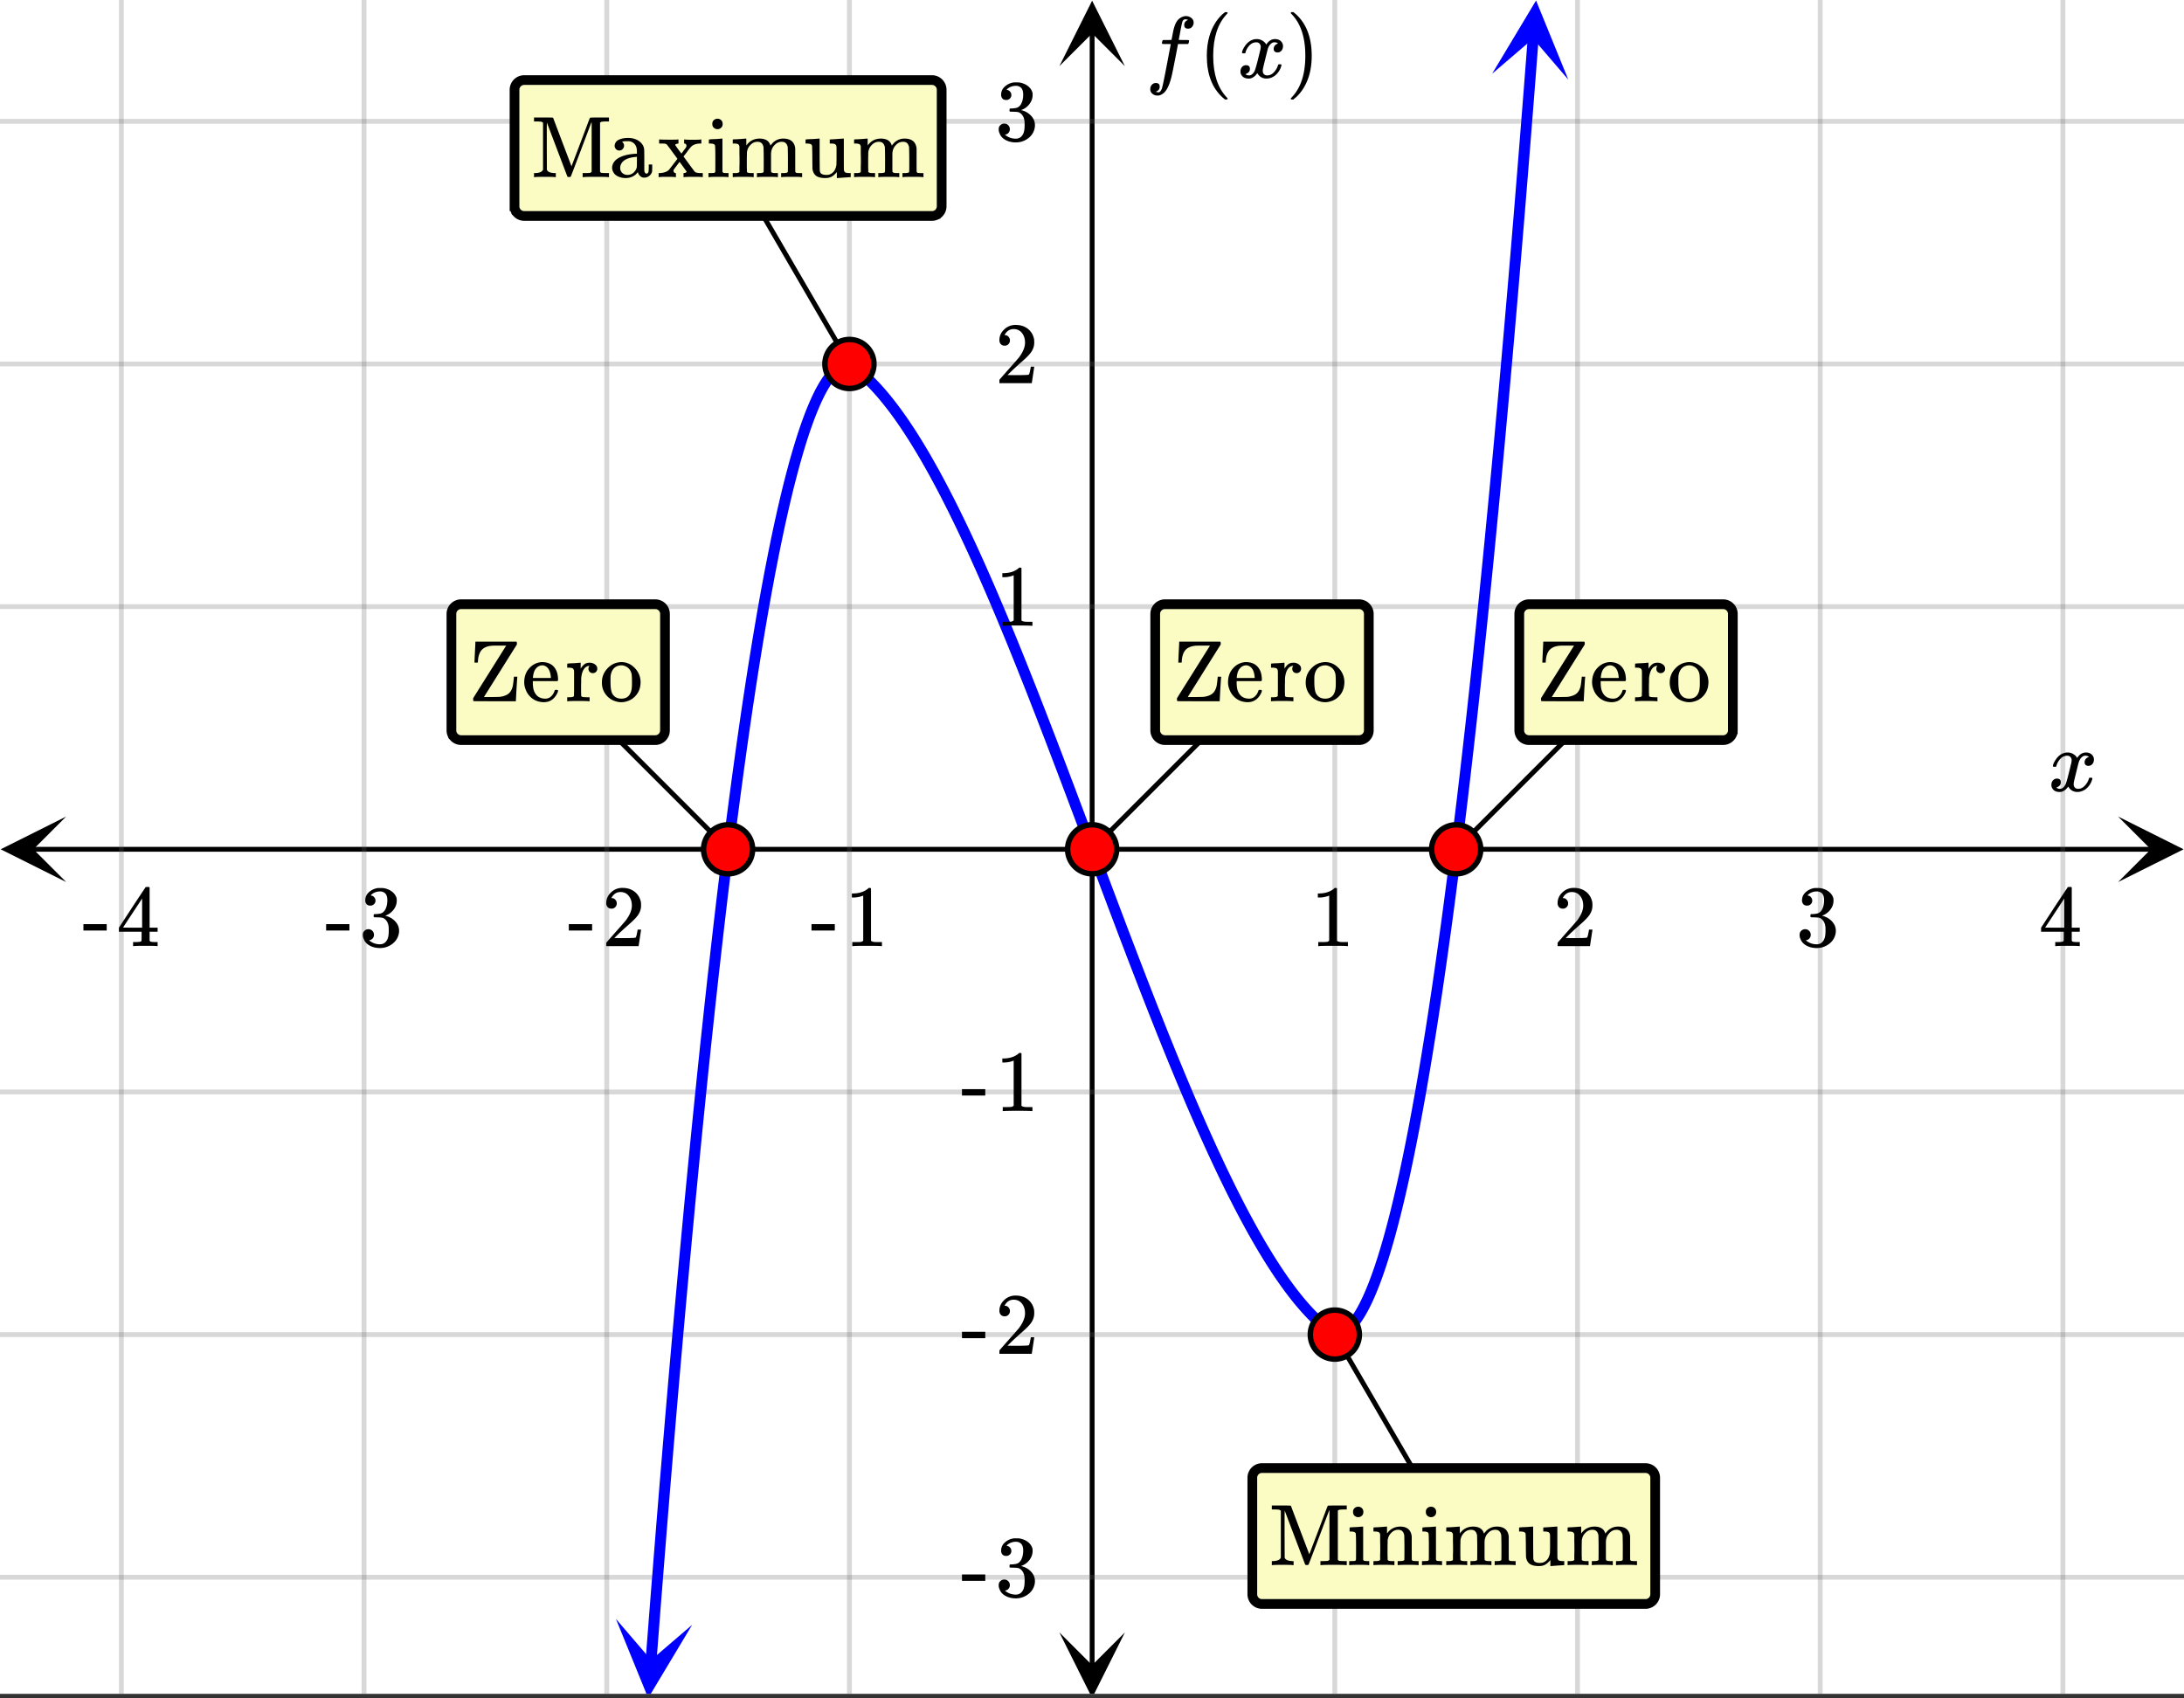 <svg xmlns="http://www.w3.org/2000/svg" xmlns:xlink="http://www.w3.org/1999/xlink" width="449.28" height="349.44" viewBox="0 0 336.96 262.08"><rect x="0" y="0" width="336.96" height="262.08" fill="#333333" stroke="none"/><defs><symbol overflow="visible" id="l"><path d="M.781-3.75C.727-3.8.703-3.848.703-3.89c.031-.25.172-.563.422-.938.414-.633.941-1.004 1.578-1.11.133-.007.235-.015.297-.015.313 0 .598.086.86.25.269.156.46.355.578.594.113-.157.187-.25.218-.282.332-.375.711-.562 1.14-.562.364 0 .661.105.891.312.227.211.344.465.344.766 0 .281-.078.516-.234.703a.776.776 0 0 1-.625.281.64.64 0 0 1-.422-.14.521.521 0 0 1-.156-.39c0-.415.222-.696.672-.845a.58.58 0 0 0-.141-.093.705.705 0 0 0-.39-.094.91.91 0 0 0-.266.031c-.336.149-.586.445-.75.89-.032.075-.164.579-.39 1.516-.231.93-.356 1.45-.376 1.563a1.827 1.827 0 0 0-.047.406c0 .211.063.383.188.516.125.125.289.187.5.187.383 0 .726-.16 1.031-.484.3-.32.508-.676.625-1.063.02-.082.04-.129.063-.14.03-.02.109-.031.234-.031.164 0 .25.039.25.109 0 .012-.012.058-.031.14-.149.563-.461 1.055-.938 1.47-.43.323-.875.484-1.344.484-.625 0-1.101-.282-1.421-.844-.262.406-.594.68-1 .812-.086.02-.2.032-.344.032-.524 0-.89-.188-1.11-.563a.953.953 0 0 1-.14-.531c0-.27.078-.5.234-.688a.798.798 0 0 1 .625-.28c.395 0 .594.187.594.562 0 .336-.164.574-.484.718a.359.359 0 0 1-.063.047l-.078.031c-.012.012-.024.016-.031.016h-.032c0 .031.063.074.188.125a.817.817 0 0 0 .36.078c.32 0 .597-.203.827-.61.102-.163.282-.75.532-1.75.05-.206.109-.437.171-.687.063-.257.11-.457.141-.593.031-.133.05-.211.063-.235a2.86 2.86 0 0 0 .078-.531.678.678 0 0 0-.188-.5.613.613 0 0 0-.484-.203c-.406 0-.762.156-1.063.469a2.562 2.562 0 0 0-.609 1.078c-.012.074-.031.12-.063.14a.752.752 0 0 1-.218.016zm0 0"/></symbol><symbol overflow="visible" id="r"><path d="M1.594 2.188c.238.05.367.078.39.078.207 0 .383-.188.532-.563.113-.305.441-1.898.984-4.797.258-1.363.39-2.05.39-2.062v-.032h-.624c-.43 0-.653-.007-.672-.03-.063-.032-.074-.13-.031-.298.03-.132.05-.207.062-.218.02-.04.055-.063.11-.063.062-.008.273-.016.64-.016.426 0 .64-.003.64-.015 0-.02.04-.242.126-.672.082-.426.132-.688.156-.781.187-.852.473-1.446.86-1.782.35-.289.722-.437 1.109-.437.32.012.593.11.812.297.227.18.344.414.344.703a.987.987 0 0 1-.25.672.766.766 0 0 1-.61.266c-.398 0-.593-.188-.593-.563 0-.332.16-.578.484-.734l.11-.063A1.362 1.362 0 0 0 6.155-9c-.261 0-.43.168-.5.5-.074.273-.195.86-.36 1.766l-.171.89c0 .024.242.032.734.032.407 0 .649.007.735.015.082.012.125.043.125.094 0 .094-.032.242-.094.437-.023.043-.07.07-.14.079h-1.47l-.312 1.64c-.336 1.719-.543 2.758-.625 3.11-.305 1.363-.71 2.285-1.219 2.765-.336.29-.664.438-.984.438-.324 0-.594-.094-.813-.282a.867.867 0 0 1-.328-.703c0-.273.082-.5.25-.687a.789.789 0 0 1 .61-.266c.394 0 .593.188.593.563 0 .332-.156.57-.468.718zm0 0"/></symbol><symbol overflow="visible" id="m"><path d="M5.61 0c-.157-.031-.872-.047-2.141-.047C2.207-.047 1.5-.03 1.344 0h-.157v-.625h.344c.52 0 .86-.008 1.016-.031.07-.008.18-.067.328-.172v-6.969c-.023 0-.059.016-.11.047a4.134 4.134 0 0 1-1.39.25h-.25v-.625h.25c.758-.02 1.39-.188 1.89-.5a2.46 2.46 0 0 0 .422-.313c.008-.03.063-.046.157-.046a.36.36 0 0 1 .234.078v8.078c.133.137.43.203.89.203h.798V0zm0 0"/></symbol><symbol overflow="visible" id="n"><path d="M1.484-5.781c-.25 0-.449-.078-.593-.235a.872.872 0 0 1-.22-.609c0-.645.243-1.195.735-1.656a2.46 2.46 0 0 1 1.766-.703c.77 0 1.41.21 1.922.625.508.418.82.964.937 1.64.008.168.016.32.016.453 0 .524-.156 1.012-.469 1.47-.25.374-.758.89-1.516 1.546-.324.281-.777.695-1.359 1.234l-.781.766 1.016.016c1.414 0 2.164-.024 2.25-.079.039-.007.085-.101.14-.28.031-.095.094-.4.188-.923v-.03h.53v.03l-.374 2.47V0h-5v-.25c0-.188.008-.29.031-.313.008-.007.383-.437 1.125-1.28.977-1.095 1.61-1.813 1.89-2.157.602-.82.907-1.57.907-2.25 0-.594-.156-1.086-.469-1.484-.312-.407-.746-.61-1.297-.61-.523 0-.945.235-1.265.703-.024.032-.047.079-.078.141a.274.274 0 0 0-.047.078c0 .012.02.016.062.016a.68.68 0 0 1 .547.25.801.801 0 0 1 .219.562c0 .23-.078.422-.235.578a.76.76 0 0 1-.578.235zm0 0"/></symbol><symbol overflow="visible" id="o"><path d="M1.719-6.25c-.25 0-.446-.07-.578-.219a.863.863 0 0 1-.204-.593c0-.508.196-.938.594-1.282a2.566 2.566 0 0 1 1.407-.625h.203c.312 0 .507.008.593.016.301.043.602.137.907.281.593.305.968.727 1.125 1.266.02.093.03.218.03.375 0 .523-.167.996-.5 1.422-.323.418-.73.714-1.218.89-.055.024-.055.04 0 .047.008 0 .05.012.125.031.55.157 1.016.446 1.39.86.376.418.563.89.563 1.422 0 .367-.086.718-.25 1.062-.218.461-.574.84-1.062 1.14-.492.302-1.04.454-1.64.454-.595 0-1.122-.125-1.579-.375-.46-.25-.766-.586-.922-1.016a1.45 1.45 0 0 1-.14-.656c0-.25.082-.453.25-.61a.831.831 0 0 1 .609-.25c.25 0 .453.087.61.25.163.169.25.372.25.61 0 .21-.063.39-.188.547a.768.768 0 0 1-.469.281l-.094.031c.489.407 1.047.61 1.672.61.5 0 .875-.239 1.125-.719.156-.29.234-.742.234-1.36v-.265c0-.852-.292-1.426-.875-1.719-.124-.05-.398-.082-.812-.093l-.563-.016-.046-.031c-.024-.02-.032-.086-.032-.204 0-.113.008-.18.032-.203.03-.03.054-.046.078-.046.25 0 .508-.02.781-.063.395-.05.695-.27.906-.656.207-.395.313-.867.313-1.422 0-.582-.157-.973-.469-1.172a1.131 1.131 0 0 0-.64-.188c-.45 0-.844.122-1.188.36l-.125.094a.671.671 0 0 0-.094.109l-.047.047a.88.88 0 0 0 .094.031c.176.024.328.11.453.266.125.148.188.32.188.515a.715.715 0 0 1-.235.547.76.76 0 0 1-.562.219zm0 0"/></symbol><symbol overflow="visible" id="p"><path d="M6.234 0c-.125-.031-.71-.047-1.75-.047-1.074 0-1.671.016-1.796.047h-.126v-.625h.422c.383-.008.618-.031.704-.063a.286.286 0 0 0 .171-.14c.008-.008.016-.25.016-.719v-.672h-3.5v-.625l2.031-3.11A431.58 431.58 0 0 1 4.5-9.108c.02-.008.113-.016.281-.016h.25l.078.078v6.203h1.235v.625H5.109V-.89a.25.25 0 0 0 .079.157c.07.062.328.101.765.109h.39V0zm-2.28-2.844v-4.5L1-2.859l1.469.015zm0 0"/></symbol><symbol overflow="visible" id="q"><path d="M.14-2.406v-.985h3.594v.985zm0 0"/></symbol><symbol overflow="visible" id="s"><path d="M4.484 3.25c0 .082-.078.125-.234.125h-.172l-.39-.328C2.07 1.578 1.265-.563 1.265-3.375c0-1.094.129-2.094.39-3C2.07-7.789 2.75-8.93 3.688-9.797c.07-.05.144-.11.218-.172.082-.07.14-.117.172-.14h.172c.102 0 .164.015.188.046.03.024.046.047.046.079 0 .03-.046.093-.14.187C2.945-8.317 2.25-6.172 2.25-3.359c0 2.804.695 4.937 2.094 6.406.093.101.14.172.14.203zm0 0"/></symbol><symbol overflow="visible" id="t"><path d="M.813-10.094l.046-.015h.297l.375.312C3.156-8.317 3.97-6.176 3.97-3.375c0 1.105-.133 2.105-.39 3C3.16 1.039 2.476 2.18 1.53 3.047c-.062.05-.136.11-.218.172-.075.07-.125.125-.157.156H1a.547.547 0 0 1-.219-.031c-.031-.024-.047-.07-.047-.14.008 0 .063-.06.157-.173C2.285 1.582 2.984-.55 2.984-3.375c0-2.82-.699-4.957-2.093-6.406-.094-.102-.149-.16-.157-.172 0-.07.024-.117.079-.14zm0 0"/></symbol><symbol overflow="visible" id="u"><path d="M.938-5.969c0-.082.019-.582.062-1.5.05-.914.078-1.492.078-1.734h6.328c.051.055.078.137.078.25 0 .137-.007.21-.015.219-.024.023-.871 1.37-2.547 4.046A1052.893 1052.893 0 0 1 2.406-.671c0 .012.063.016.188.016h.953c.8-.008 1.242-.02 1.328-.031.582-.083 1.023-.25 1.328-.5.3-.25.516-.63.64-1.141.052-.25.11-.703.173-1.36v-.109h.53v.11c-.01.011-.054.605-.124 1.78-.063 1.18-.094 1.778-.094 1.798V0h-3.25L.828-.016l-.047-.03C.75-.087.734-.165.734-.282V-.47c.04-.07.485-.781 1.329-2.125a3166.33 3166.33 0 0 0 2.515-4c.832-1.32 1.25-1.988 1.25-2-1.293 0-2 .008-2.125.016-.844.055-1.445.336-1.797.844C1.613-7.266 1.47-6.688 1.47-6c0 .023-.09.031-.266.031zm0 0"/></symbol><symbol overflow="visible" id="v"><path d="M5.594-3.297c0 .063-.032.125-.094.188H1.703v.203c0 .656.086 1.156.266 1.5.32.668.879 1 1.672 1 .382 0 .707-.145.968-.438.176-.176.317-.406.422-.687.02-.102.047-.164.078-.188.032-.031.102-.047.22-.047.175 0 .265.047.265.141 0 .031-.012.09-.032.172-.18.469-.453.855-.828 1.156-.367.293-.82.438-1.359.438-.18 0-.375-.024-.594-.063a2.754 2.754 0 0 1-1.375-.687 3.04 3.04 0 0 1-.86-1.344 2.84 2.84 0 0 1-.171-.984c0-.833.238-1.532.719-2.094.488-.57 1.093-.907 1.812-1a.857.857 0 0 1 .188-.016c.812 0 1.43.246 1.86.734.425.481.64 1.153.64 2.016zm-1.11-.406c-.074-.977-.402-1.57-.984-1.781a1.03 1.03 0 0 0-.297-.063c-.46 0-.84.219-1.14.656-.18.282-.293.684-.344 1.204v.093h2.765zm0 0"/></symbol><symbol overflow="visible" id="w"><path d="M.484-.625h.188c.351 0 .566-.063.64-.188v-.109-.297a7.38 7.38 0 0 0 .016-.437v-2.766l-.016-.312c-.03-.164-.101-.282-.203-.344-.105-.063-.304-.098-.593-.11h-.25V-5.5c0-.207.007-.313.03-.313l.142-.015c.082-.008.207-.02.374-.031l.485-.016c.144-.008.3-.02.469-.031.164-.02.296-.032.39-.032.094-.007.145-.015.156-.015h.032v.922c.176-.29.363-.516.562-.672.207-.164.485-.25.828-.25.25 0 .461.055.641.156.352.18.531.434.531.766 0 .199-.07.367-.203.5a.692.692 0 0 1-.484.187.685.685 0 0 1-.485-.187.653.653 0 0 1-.187-.485c0-.156.035-.28.11-.375a.273.273 0 0 0 .03-.078c-.023-.008-.124.012-.312.063-.148.074-.258.14-.328.203-.356.344-.563.914-.625 1.703v.516c-.012.355-.016.656-.016.906v.719c.008.093.016.183.016.265v.266c.039.074.098.121.172.14.082.032.316.055.703.063h.422V0h-.125c-.156-.031-.727-.047-1.703-.047C1.004-.047.5-.03.375 0h-.11v-.625zm0 0"/></symbol><symbol overflow="visible" id="x"><path d="M.375-2.89c0-.813.258-1.508.781-2.094.52-.594 1.145-.938 1.875-1.032.145-.02.258-.03.344-.03.781 0 1.457.292 2.031.874a3.09 3.09 0 0 1 .938 2.266c0 .187-.024.402-.063.64A2.88 2.88 0 0 1 5.516-.78a2.85 2.85 0 0 1-1.438.828 2.47 2.47 0 0 1-.703.094c-.273 0-.512-.032-.719-.094A2.916 2.916 0 0 1 1-1.016C.582-1.555.375-2.18.375-2.89zm3.234-2.641a1.29 1.29 0 0 0-.218-.016c-.262 0-.516.059-.766.172-.5.25-.805.742-.906 1.469-.012.156-.016.445-.016.86 0 .855.082 1.46.25 1.812.29.554.766.828 1.422.828 1.094 0 1.64-.735 1.64-2.203v-.422c0-.582-.023-.977-.062-1.188-.156-.707-.605-1.144-1.344-1.312zm0 0"/></symbol><symbol overflow="visible" id="y"><path d="M1.781-8.39a.712.712 0 0 0-.265-.157c-.086-.02-.309-.035-.672-.047H.39v-.61h1.437c.938 0 1.426.013 1.469.032l.062.063c.008.043.946 2.523 2.813 7.437a855.679 855.679 0 0 0 2.406-6.344c.27-.718.41-1.082.422-1.093l.063-.063c.03-.02.519-.031 1.468-.031h1.422v.61h-.437c-.368.011-.594.027-.688.046a.478.478 0 0 0-.25.156v7.563c.07.094.156.152.25.172.094.011.32.023.688.031h.437V0h-.14c-.149-.031-.778-.047-1.891-.047-1.117 0-1.746.016-1.89.047H7.89v-.625h.437c.375-.008.602-.02.688-.031a.599.599 0 0 0 .265-.172v-7.438l-.015-.25C7.172-2.96 6.102-.156 6.062-.094c-.03.055-.12.078-.265.078-.149 0-.234-.023-.266-.078L2.375-8.422v.25c-.012.168-.016.45-.016.844v2.531l.016 3.64c.102.325.484.5 1.14.532h.235V0h-.125c-.117-.031-.633-.047-1.547-.047C1.141-.047.613-.03.5 0H.39v-.625h.235c.602-.031.973-.18 1.11-.453l.046-.078zm0 0"/></symbol><symbol overflow="visible" id="z"><path d="M2.078-4.328a.668.668 0 0 1-.515.219.657.657 0 0 1-.516-.22.723.723 0 0 1-.203-.515c0-.125.035-.265.11-.422.112-.25.347-.441.702-.578.352-.133.782-.203 1.282-.203.593 0 1.109.137 1.546.406.438.274.723.625.86 1.063.039.125.062.266.062.422.008.156.016.672.016 1.547v1.546a.719.719 0 0 0 .078.329c.05.125.14.187.266.187.125 0 .21-.062.265-.187.051-.102.078-.348.078-.735v-.484h.532v.531c0 .356-.012.563-.032.625-.086.25-.234.461-.453.625-.21.168-.465.25-.765.25a.873.873 0 0 1-.594-.234 1.14 1.14 0 0 1-.36-.578v-.047c-.03.031-.09.094-.171.187a1.269 1.269 0 0 1-.172.188c-.438.367-.95.547-1.532.547a2.79 2.79 0 0 1-1.265-.282C.93-.336.687-.6.563-.937a1.204 1.204 0 0 1-.11-.5c0-.426.176-.817.531-1.172.207-.196.461-.364.766-.5.613-.282 1.395-.446 2.344-.5h.187v-.297c0-.313-.027-.535-.078-.672a1.283 1.283 0 0 0-.469-.703 1.33 1.33 0 0 0-.828-.266c-.605 0-.906.04-.906.11a.684.684 0 0 1 .297.593c0 .2-.074.371-.219.516zM4.281-2.36v-.782a.213.213 0 0 0-.078.016c-1.23.086-2.016.45-2.36 1.094-.093.18-.14.383-.14.61 0 .304.102.558.313.765.218.21.484.312.796.312.364 0 .672-.11.922-.328.258-.219.43-.484.516-.797.02-.062.031-.36.031-.89zm0 0"/></symbol><symbol overflow="visible" id="A"><path d="M2.703 0c-.125-.031-.57-.047-1.328-.047C.707-.047.328-.03.235 0H.14v-.625h.203c.633-.04 1.097-.207 1.39-.5.04-.04.27-.336.688-.89l.625-.813-.781-1.063A85.124 85.124 0 0 0 1.437-5c-.074-.082-.195-.14-.359-.172-.055 0-.215-.004-.484-.016H.219v-.625h.093c.32.024.786.032 1.391.032h.594c.469 0 .734-.008.797-.032h.11v.625c-.337.043-.5.118-.5.22 0 .023.14.23.421.624.29.399.473.633.547.703L4-4.094c.25-.32.375-.492.375-.515a.4.4 0 0 0 .063-.22c0-.144-.055-.25-.157-.312-.023-.007-.047-.02-.078-.03-.031-.009-.055-.016-.062-.016h-.063v-.625h.094c.113.03.555.046 1.328.046.688 0 1.066-.015 1.14-.046h.094v.625h-.093c-.45 0-.813.074-1.094.218a1.235 1.235 0 0 0-.36.25c-.093.094-.25.282-.468.563-.063.093-.164.23-.297.406-.125.168-.2.262-.219.281l-.219.281.844 1.157c.582.793.883 1.195.906 1.203.133.137.47.203 1 .203h.22V0h-.079c-.086-.031-.516-.047-1.297-.047-.824 0-1.32.016-1.484.047h-.11v-.625h.032a.71.71 0 0 0 .296-.063c.102-.05.157-.101.157-.156 0-.008-.367-.515-1.094-1.515-.012.011-.156.203-.438.578-.273.367-.417.562-.437.593a.369.369 0 0 0 .031.453c.07.075.157.11.25.11.02 0 .031.105.031.313V0zm0 0"/></symbol><symbol overflow="visible" id="B"><path d="M1.766-9.016c.226.012.41.09.546.235.145.136.22.324.22.562 0 .324-.122.555-.36.688a.716.716 0 0 1-.438.125.7.7 0 0 1-.437-.125c-.242-.133-.36-.364-.36-.688 0-.25.079-.441.235-.578a.837.837 0 0 1 .594-.219zM3.328 0c-.094-.031-.562-.047-1.406-.047C1.109-.047.617-.03.453 0h-.11v-.625h.22c.25 0 .472-.008.671-.031a.375.375 0 0 0 .157-.156c.007-.02.015-.672.015-1.954 0-1.343-.023-2.062-.062-2.156-.074-.176-.34-.266-.797-.266h-.14V-5.5c0-.207.007-.313.03-.313l.126-.015c.093-.008.218-.02.375-.031l.484-.016c.156-.008.316-.02.484-.031.176-.02.305-.032.39-.032.095-.007.145-.015.157-.015H2.5v5.11c.04.093.094.152.156.171.063.024.219.04.469.047h.313V0zm0 0"/></symbol><symbol overflow="visible" id="C"><path d="M2.531-.813c.07.125.285.188.64.188h.407V0h-.11c-.116-.031-.62-.047-1.515-.047C1.066-.047.563-.03.437 0H.345v-.625h.39c.352 0 .567-.063.641-.188v-.421-.422c.008-.157.016-.328.016-.516v-.562c0-.282-.008-.579-.016-.891v-1.109c-.031-.164-.102-.282-.203-.344-.094-.063-.293-.098-.594-.11H.344V-5.5c0-.207.004-.313.015-.313L.5-5.827c.094-.008.219-.016.375-.016.164-.008.332-.02.5-.031.156-.008.316-.02.484-.031.164-.02.297-.032.391-.032.094-.007.145-.015.156-.015h.031v.531c0 .344.004.516.016.516l.016-.016c.488-.687 1.176-1.031 2.062-1.031.875.023 1.41.36 1.61 1.016l.015.062c.219-.258.344-.406.375-.438.457-.425.989-.64 1.594-.64 1.125 0 1.742.508 1.86 1.516v1.875c0 1.148.003 1.73.015 1.75.04.074.098.125.172.156.187.023.406.031.656.031h.219V0h-.11c-.117-.031-.62-.047-1.515-.047-.887 0-1.387.016-1.5.047h-.11v-.625h.313c.477 0 .719-.07.719-.219.008-.008.015-.629.015-1.86a68.29 68.29 0 0 0-.03-1.921c-.063-.29-.169-.5-.313-.625-.137-.133-.344-.203-.625-.203-.407 0-.762.156-1.063.469-.324.312-.512.71-.562 1.187 0 0-.008.086-.016.25v2.422c.008.094.016.172.016.234v.079c.07.125.285.187.64.187h.407V0h-.11c-.117-.031-.621-.047-1.516-.047-.886 0-1.386.016-1.5.047h-.109v-.625h.313c.476 0 .718-.07.718-.219.008-.008.016-.629.016-1.86a68.295 68.295 0 0 0-.031-1.921c-.063-.29-.168-.5-.313-.625-.136-.133-.343-.203-.625-.203-.406 0-.761.156-1.062.469-.324.312-.512.71-.563 1.187v.235c0 .167-.008.37-.015.609V-1.438c.007.118.015.22.015.313zm0 0"/></symbol><symbol overflow="visible" id="D"><path d="M1.422-5.875l.5-.031c.176-.02.312-.032.406-.032.094-.007.145-.015.156-.015h.032v2.437c.007 1.657.02 2.512.03 2.563.04.187.11.324.204.406.176.137.445.203.813.203.25 0 .457-.039.624-.125.52-.25.829-.738.922-1.469v-.234c.008-.144.016-.32.016-.531v-1.813l-.016-.218c-.03-.164-.101-.282-.203-.344-.093-.063-.293-.098-.593-.11h-.235v-.625c.008 0 .348-.019 1.016-.062.676-.05 1.031-.078 1.062-.078h.094v2.39c0 1.626.004 2.45.016 2.47.03.179.097.296.203.359.101.062.3.101.593.109h.25V0c-.023 0-.359.02-1.015.063-.656.05-1 .078-1.031.078h-.094v-.922c-.387.46-.75.734-1.094.828-.18.062-.418.094-.719.094-.574 0-1.023-.106-1.343-.313-.313-.219-.512-.562-.594-1.031-.012-.063-.024-.676-.031-1.844a60.922 60.922 0 0 0-.032-1.64.535.535 0 0 0-.062-.282c-.094-.144-.367-.218-.813-.218h-.14V-5.5c0-.207.004-.313.015-.313l.157-.015c.082-.008.21-.02.39-.031zm0 0"/></symbol><symbol overflow="visible" id="E"><path d="M2.531-.813c.07.125.285.188.64.188h.407V0h-.11c-.116-.031-.62-.047-1.515-.047C1.066-.047.563-.03.437 0H.345v-.625h.39c.352 0 .567-.063.641-.188v-.421-.422c.008-.157.016-.328.016-.516v-.562c0-.282-.008-.579-.016-.891v-1.109c-.031-.164-.102-.282-.203-.344-.094-.063-.293-.098-.594-.11H.344V-5.5c0-.207.004-.313.015-.313L.5-5.827c.094-.008.219-.016.375-.016.164-.008.332-.02.5-.031.156-.008.316-.02.484-.031.164-.02.297-.032.391-.032.094-.007.145-.015.156-.015h.031v.531c0 .344.004.516.016.516l.016-.016c.488-.687 1.176-1.031 2.062-1.031 1.032.031 1.602.539 1.719 1.516v1.875c0 1.148.004 1.73.016 1.75.039.074.097.125.171.156.188.023.407.031.657.031h.218V0h-.109c-.117-.031-.621-.047-1.516-.047-.886 0-1.386.016-1.5.047h-.109v-.625h.313c.476 0 .718-.07.718-.219.008-.008.016-.629.016-1.86a68.295 68.295 0 0 0-.031-1.921c-.063-.29-.168-.5-.313-.625-.136-.133-.343-.203-.625-.203-.406 0-.761.156-1.062.469-.324.312-.512.71-.563 1.187v.235c0 .167-.008.37-.015.609V-1.438c.007.118.015.22.015.313zm0 0"/></symbol><clipPath id="a"><path d="M0 0h336.96v261.363H0zm0 0"/></clipPath><clipPath id="b"><path d="M.102 126H11v11H.102zm0 0"/></clipPath><clipPath id="c"><path d="M326.79 126h10.17v11h-10.17zm0 0"/></clipPath><clipPath id="d"><path d="M18 0h301v261.363H18zm0 0"/></clipPath><clipPath id="e"><path d="M163.445 251H174v10.363h-10.555zm0 0"/></clipPath><clipPath id="f"><path d="M163.445 0H174v10.21h-10.555zm0 0"/></clipPath><clipPath id="g"><path d="M0 18h336.96v226H0zm0 0"/></clipPath><clipPath id="h"><path d="M95 249h12v12.363H95zm0 0"/></clipPath><clipPath id="i"><path d="M94.129 261.582l2.031-26.46 26.461 2.03-2.031 26.461zm0 0"/></clipPath><clipPath id="j"><path d="M230 0h12v13h-12zm0 0"/></clipPath><clipPath id="k"><path d="M230.207 11.387l2.031-26.461 26.461 2.031-2.031 26.461zm0 0"/></clipPath></defs><g clip-path="url(#a)" fill="#fff"><path d="M0 0h337v262.11H0zm0 0"/><path d="M0 0h337v262.11H0zm0 0"/></g><path d="M5.055 131.055h326.89" fill="none" stroke="#000" stroke-width=".749"/><g clip-path="url(#b)"><path d="M10.21 126L.103 131.055l10.109 5.054-5.055-5.054zm0 0"/></g><g clip-path="url(#c)"><path d="M326.79 126l10.108 5.055-10.109 5.054 5.055-5.054zm0 0"/></g><g clip-path="url(#d)"><path d="M205.945 0v262.11M243.391 0v262.11M280.832 0v262.11M318.277 0v262.11M131.055 0v262.11M93.609 0v262.11M56.168 0v262.11M18.723 0v262.11" fill="none" stroke-linecap="round" stroke-linejoin="round" stroke="#666" stroke-opacity=".251" stroke-width=".749"/></g><path d="M168.5 257.055v-252" fill="none" stroke="#000" stroke-width=".749"/><g clip-path="url(#e)"><path d="M163.445 251.898l5.055 10.114 5.055-10.114-5.055 5.055zm0 0"/></g><g clip-path="url(#f)"><path d="M163.445 10.21L168.5.103l5.055 10.109-5.055-5.055zm0 0"/></g><g clip-path="url(#g)"><path d="M0 93.61h337M0 56.167h337M0 18.723h337M0 168.5h337M0 205.945h337M0 243.391h337" fill="none" stroke-linecap="round" stroke-linejoin="round" stroke="#666" stroke-opacity=".251" stroke-width=".749"/></g><path d="M100.453 256.27l.203-2.676.207-2.66.203-2.641.207-2.621.207-2.606.204-2.585.207-2.57.203-2.552.207-2.53.203-2.516.207-2.497.207-2.48.203-2.461.207-2.441.203-2.426.207-2.406.203-2.387.207-2.371.207-2.352.204-2.336.207-2.316.203-2.297.207-2.281.207-2.262.203-2.246.207-2.227.203-2.207.207-2.191.203-2.172.207-2.152.207-2.137.203-2.117.207-2.102.204-2.082.207-2.062.207-2.047.203-2.028.207-2.011.203-1.992.207-1.973.203-1.957.207-1.938.207-1.918.203-1.902.207-1.883.203-1.867.207-1.848.208-1.828.203-1.812.207-1.793.203-1.778.207-1.757.203-1.739.207-1.722.207-1.703.203-1.688.207-1.664.203-1.652.207-1.63.203-1.612.207-1.598.208-1.578.203-1.559.207-1.539.203-1.523.207-1.508.207-1.485.203-1.468.207-1.453.203-1.434.207-1.414.203-1.399.207-1.378.207-1.36.203-1.344.208-1.324.203-1.308.207-1.29.207-1.269.203-1.254.207-1.234.203-1.215.207-1.2.203-1.183.207-1.16.207-1.145.203-1.128.207-1.106.203-1.094.208-1.07.207-1.055.203-1.039.207-1.015.203-1 .207-.985.203-.965.207-.945.207-.93.203-.91.207-.89.203-.875.207-.856.203-.84.208-.82.207-.8.203-.786.207-.766.203-.75.207-.726.207-.715.203-.691.207-.676.203-.66.207-.641.203-.621.207-.606.207-.585.204-.567.207-.55.203-.532.207-.512.207-.496.203-.48.207-.457.203-.442.207-.425.203-.407.207-.386.207-.368.203-.351.207-.336.204-.313.207-.3.207-.278.203-.261.207-.243.203-.226.207-.207.203-.192.207-.168.207-.156.203-.133.207-.117.203-.101.207-.078.204-.067.207-.043.207-.027.203-.008" fill="none" stroke-width="1.685" stroke-linecap="round" stroke-linejoin="round" stroke="#00f"/><g clip-path="url(#h)"><g clip-path="url(#i)"><path d="M95.031 249.82l4.977 12.215 6.785-11.312-6.332 5.43zm0 0" fill="#00f"/></g></g><path d="M131.055 56.168l.504.348.504.375.5.402.503.426.504.453.5.476.504.504.504.528.5.55.504.575.504.601.5.621.504.645.504.664.5.687.504.711.504.73.5.755.503.77.504.792.5.813.504.832.504.851.5.868.504.89.504.903.5.925.504.938.504.957.5.976.504.989.504 1.004.5 1.023.504 1.035.503 1.051.5 1.062.504 1.079.504 1.093.5 1.106.504 1.117.504 1.133.5 1.144.504 1.153.504 1.168.5 1.175.504 1.188.504 1.2.5 1.206.504 1.219.504 1.226.5 1.239.503 1.242.504 1.254.5 1.262.504 1.265.504 1.274.5 1.285.504 1.285.504 1.293.5 1.3.504 1.305.504 1.309.5 1.316.504 1.317.504 1.324.5 1.324.503 1.328.504 1.332.5 1.336 1.008 2.672.5 1.34 1.008 2.68.5 1.34 1.008 2.68.5 1.335.504 1.34.504 1.336.5 1.332.504 1.332.503 1.328.5 1.328 1.008 2.64.5 1.313.504 1.309.504 1.305.5 1.3.504 1.293.504 1.29.5 1.28.504 1.274.504 1.27.5 1.261.504 1.25.504 1.247.5 1.234.503 1.226.504 1.22.5 1.206.504 1.2.504 1.187.5 1.18.504 1.164.504 1.156.5 1.145.504 1.128.504 1.118.5 1.105.504 1.094.504 1.078.5 1.066.504 1.051.503 1.035.5 1.02.504 1.008.504.988.5.973.504.957.504.941.5.922.504.906.504.887.5.871.504.848.504.832.5.812.504.793.503.774.5.75.504.73.504.711.5.687.504.668.504.645.5.621.504.598.504.574.5.55.504.528.504.504.5.477.504.453.504.43.5.402.503.375.504.347M205.945 205.945l.203-.011.208-.024.207-.047.203-.062.207-.082.203-.098.207-.117.203-.137.207-.152.207-.172.203-.187.207-.208.203-.226.207-.242.203-.262.208-.281.207-.297.203-.317.207-.332.203-.351.207-.371.207-.387.203-.406.207-.422.203-.441.207-.461.203-.477.207-.496.207-.516.204-.53.207-.552.203-.566.207-.586.207-.606.203-.62.207-.641.203-.656.207-.676.203-.696.207-.71.207-.731.203-.746.207-.77.204-.78.207-.806.207-.82.203-.836.207-.855.203-.875.207-.895.203-.91.207-.926.207-.949.203-.965.207-.98.203-1 .207-1.02.204-1.035.207-1.055.207-1.074.203-1.09.207-1.11.203-1.124.207-1.145.207-1.164.203-1.18.207-1.199.203-1.218.207-1.235.203-1.254.207-1.27.207-1.288.204-1.305.207-1.328.203-1.34.207-1.363.207-1.38.203-1.394.207-1.418.203-1.433.207-1.45.203-1.468.207-1.488.207-1.504.203-1.524.207-1.543.204-1.558.207-1.578.207-1.594.203-1.613.207-1.633.203-1.649.207-1.668.203-1.683.207-1.707.207-1.72.203-1.741.207-1.758.203-1.774.207-1.792.204-1.813.207-1.828.207-1.848.203-1.867.207-1.883.203-1.902.207-1.922.207-1.937.203-1.958.207-1.972.203-1.992.207-2.008.203-2.028.207-2.046.207-2.067.204-2.082.207-2.097.203-2.122.207-2.132.207-2.157.203-2.172.207-2.19.203-2.208.207-2.227.203-2.242.207-2.265.207-2.278.203-2.3.207-2.317.204-2.332.207-2.355.203-2.368.207-2.39.207-2.406.203-2.426.207-2.442.203-2.46.207-2.477.207-2.5.203-2.512.207-2.535.203-2.55.207-2.567.204-2.59.207-2.602.207-2.625.203-2.64.207-2.66.203-2.676" fill="none" stroke-width="1.685" stroke-linecap="round" stroke-linejoin="round" stroke="#00f"/><g clip-path="url(#j)"><g clip-path="url(#k)"><path d="M230.207 11.387L236.992.078l4.977 12.211-5.43-6.332zm0 0" fill="#00f"/></g></g><path d="M112.332 131.055l-26.21-26.211M168.5 131.055l26.211-26.211M224.668 131.055l26.211-26.211M131.055 56.168l-18.723-32.203M205.945 205.945l18.723 32.203" fill="none" stroke-width=".758" stroke="#000"/><path d="M116.113 131.055a3.76 3.76 0 0 1-1.105 2.675 3.758 3.758 0 0 1-2.676 1.106c-.5 0-.984-.094-1.445-.285a3.718 3.718 0 0 1-1.227-.82 3.758 3.758 0 0 1-.82-1.227 3.763 3.763 0 0 1 0-2.895c.191-.464.465-.875.82-1.226a3.718 3.718 0 0 1 1.227-.82 3.763 3.763 0 0 1 2.895 0c.46.19.87.464 1.226.82.355.351.629.762.82 1.226.192.461.285.946.285 1.446zm0 0M172.281 131.055a3.81 3.81 0 0 1-1.105 2.676 3.734 3.734 0 0 1-1.23.82 3.74 3.74 0 0 1-1.446.285 3.773 3.773 0 0 1-2.676-1.106 3.81 3.81 0 0 1-1.105-2.675c0-.5.094-.985.289-1.446a3.758 3.758 0 0 1 2.043-2.047 3.777 3.777 0 0 1 4.941 2.047c.196.461.29.946.29 1.446zm0 0M228.45 131.055c0 .504-.098.984-.29 1.449-.191.46-.465.871-.82 1.226a3.718 3.718 0 0 1-1.227.82 3.74 3.74 0 0 1-1.445.286 3.76 3.76 0 0 1-2.676-1.106 3.758 3.758 0 0 1-1.105-2.675 3.67 3.67 0 0 1 .285-1.446c.191-.464.465-.875.82-1.226a3.758 3.758 0 0 1 1.227-.82 3.763 3.763 0 0 1 2.894 0c.465.19.871.464 1.227.82.355.351.629.762.82 1.226.192.461.29.946.29 1.446zm0 0M134.836 56.168c0 .5-.094.984-.285 1.445a3.718 3.718 0 0 1-.82 1.227 3.758 3.758 0 0 1-1.227.82 3.763 3.763 0 0 1-2.895 0 3.678 3.678 0 0 1-1.226-.82 3.718 3.718 0 0 1-.82-1.227 3.763 3.763 0 0 1 0-2.895c.19-.46.464-.87.82-1.226a3.678 3.678 0 0 1 1.226-.82 3.74 3.74 0 0 1 1.446-.285 3.76 3.76 0 0 1 2.675 1.105 3.758 3.758 0 0 1 1.106 2.676zm0 0M209.727 205.945c0 .5-.098.985-.29 1.446a3.678 3.678 0 0 1-.82 1.226 3.678 3.678 0 0 1-1.226.82 3.763 3.763 0 0 1-2.895 0 3.758 3.758 0 0 1-1.226-.82 3.678 3.678 0 0 1-.82-1.226 3.74 3.74 0 0 1-.286-1.446 3.76 3.76 0 0 1 1.106-2.675 3.758 3.758 0 0 1 2.675-1.106c.5 0 .985.094 1.446.285.465.192.875.465 1.226.82.356.356.63.766.82 1.227.192.465.29.945.29 1.45zm0 0" fill="red" stroke-width=".843" stroke="#000"/><use xlink:href="#l" x="316.031" y="122.069"/><use xlink:href="#m" x="202.2" y="145.996"/><use xlink:href="#n" x="239.644" y="145.996"/><use xlink:href="#o" x="277.089" y="145.996"/><use xlink:href="#p" x="314.533" y="145.996"/><use xlink:href="#q" x="125.064" y="145.996"/><use xlink:href="#m" x="130.307" y="145.996"/><use xlink:href="#q" x="87.62" y="145.996"/><use xlink:href="#n" x="92.862" y="145.996"/><use xlink:href="#q" x="50.176" y="145.996"/><use xlink:href="#o" x="55.418" y="145.996"/><use xlink:href="#q" x="12.731" y="145.996"/><use xlink:href="#p" x="17.973" y="145.996"/><use xlink:href="#r" x="176.738" y="11.982"/><use xlink:href="#s" x="184.929" y="11.982"/><use xlink:href="#l" x="190.92" y="11.982"/><use xlink:href="#t" x="198.409" y="11.982"/><use xlink:href="#m" x="153.522" y="96.569"/><use xlink:href="#n" x="153.522" y="59.125"/><use xlink:href="#o" x="153.522" y="21.68"/><use xlink:href="#q" x="148.28" y="171.458"/><use xlink:href="#m" x="153.522" y="171.458"/><use xlink:href="#q" x="148.28" y="208.903"/><use xlink:href="#n" x="153.522" y="208.903"/><use xlink:href="#q" x="148.28" y="246.347"/><use xlink:href="#o" x="153.522" y="246.347"/><path d="M69.46 112.707V94.734c0-.222.044-.437.126-.644.086-.207.21-.39.367-.547.156-.156.34-.281.547-.367.207-.082.422-.125.645-.125h29.957c.222 0 .437.043.644.125a1.674 1.674 0 0 1 .91.914c.086.207.13.422.13.644v17.973c0 .223-.044.438-.13.645a1.674 1.674 0 0 1-.91.914 1.665 1.665 0 0 1-.644.129H71.145c-.223 0-.438-.043-.645-.13a1.625 1.625 0 0 1-.547-.367 1.685 1.685 0 0 1-.367-.546 1.736 1.736 0 0 1-.125-.645zm0 0" fill="#fafcc4"/><path d="M69.648 112.707V94.734c0-.199.036-.39.114-.574.074-.183.183-.344.324-.484.14-.14.3-.25.484-.324.184-.079.375-.114.575-.114h29.957c.195 0 .386.035.57.114.183.074.348.183.488.324.14.14.246.3.324.484.075.184.114.375.114.574v17.973a1.507 1.507 0 0 1-.438 1.059c-.14.14-.305.25-.488.324a1.447 1.447 0 0 1-.57.117H71.145c-.2 0-.391-.039-.575-.117a1.447 1.447 0 0 1-.484-.324c-.14-.141-.25-.301-.324-.485a1.448 1.448 0 0 1-.114-.574zm0 0" fill="none" stroke-width="1.498" stroke="#000"/><use xlink:href="#u" x="72.268" y="108.214"/><use xlink:href="#v" x="80.506" y="108.214"/><use xlink:href="#w" x="87.246" y="108.214"/><use xlink:href="#x" x="92.488" y="108.214"/><path d="M178.047 112.707V94.734c0-.222.043-.437.129-.644.086-.207.207-.39.367-.547.156-.156.34-.281.547-.367.207-.082.422-.125.644-.125h29.953c.227 0 .442.043.645.125.207.086.39.21.547.367.16.156.281.34.367.547.086.207.129.422.129.644v17.973c0 .223-.043.438-.129.645-.086.207-.207.39-.367.546-.156.16-.34.282-.547.368a1.637 1.637 0 0 1-.644.129h-29.954c-.222 0-.437-.043-.644-.13a1.625 1.625 0 0 1-.547-.367 1.625 1.625 0 0 1-.367-.546 1.665 1.665 0 0 1-.13-.645zm0 0" fill="#fafcc4"/><path d="M178.234 112.707V94.734c0-.199.04-.39.114-.574a1.519 1.519 0 0 1 .812-.808c.184-.079.375-.114.574-.114h29.954c.199 0 .39.035.574.114.183.074.347.183.484.324.14.14.25.3.328.484.074.184.114.375.114.574v17.973c0 .2-.04.39-.114.574a1.519 1.519 0 0 1-.328.485c-.137.14-.3.25-.484.324a1.452 1.452 0 0 1-.574.117h-29.954c-.199 0-.39-.039-.574-.117a1.519 1.519 0 0 1-.812-.809 1.52 1.52 0 0 1-.114-.574zm0 0" fill="none" stroke-width="1.498" stroke="#000"/><use xlink:href="#u" x="180.857" y="108.214"/><use xlink:href="#v" x="189.094" y="108.214"/><use xlink:href="#w" x="195.834" y="108.214"/><use xlink:href="#x" x="201.077" y="108.214"/><path d="M234.215 112.707V94.734c0-.222.043-.437.129-.644a1.674 1.674 0 0 1 1.554-1.04h29.957c.223 0 .438.044.645.126.207.086.39.21.547.367.156.156.281.34.367.547.082.207.125.422.125.644v17.973c0 .223-.043.438-.125.645-.086.207-.21.39-.367.546a1.665 1.665 0 0 1-1.191.496h-29.958a1.665 1.665 0 0 1-1.191-.496 1.674 1.674 0 0 1-.363-.546 1.665 1.665 0 0 1-.13-.645zm0 0" fill="#fafcc4"/><path d="M234.402 112.707V94.734a1.507 1.507 0 0 1 .438-1.059c.14-.14.305-.25.488-.323.184-.079.375-.114.57-.114h29.957c.2 0 .391.035.575.114.183.074.343.183.484.324.14.14.25.3.324.484.078.184.114.375.114.574v17.973c0 .2-.036.39-.114.574a1.447 1.447 0 0 1-.324.485c-.14.14-.3.25-.484.324a1.452 1.452 0 0 1-.575.117h-29.957c-.195 0-.386-.039-.57-.117a1.463 1.463 0 0 1-.488-.324c-.14-.141-.246-.301-.324-.485a1.52 1.52 0 0 1-.114-.574zm0 0" fill="none" stroke-width="1.498" stroke="#000"/><use xlink:href="#u" x="237.023" y="108.214"/><use xlink:href="#v" x="245.261" y="108.214"/><use xlink:href="#w" x="252.001" y="108.214"/><use xlink:href="#x" x="257.243" y="108.214"/><path d="M79.195 31.828V13.855c0-.222.043-.437.13-.644a1.674 1.674 0 0 1 .91-.914c.206-.086.421-.129.644-.129h62.906c.227 0 .442.043.645.129.207.086.39.207.547.367.16.156.28.34.367.547.086.207.129.422.129.644v17.973a1.665 1.665 0 0 1-.496 1.192c-.157.156-.34.28-.547.363a1.637 1.637 0 0 1-.645.129H80.88c-.223 0-.438-.043-.645-.13a1.654 1.654 0 0 1-.91-.91 1.665 1.665 0 0 1-.129-.644zm0 0" fill="#fafcc4"/><path d="M79.383 31.828V13.855c0-.199.039-.39.113-.574.074-.183.184-.343.324-.484a1.5 1.5 0 0 1 1.059-.441h62.906c.2 0 .39.039.574.113.184.078.348.187.489.328.136.14.246.3.324.484.074.184.113.375.113.574v17.973c0 .2-.039.39-.113.574a1.574 1.574 0 0 1-.324.485c-.141.14-.305.25-.489.324a1.448 1.448 0 0 1-.574.113H80.88c-.2 0-.387-.035-.57-.113a1.463 1.463 0 0 1-.489-.324c-.14-.14-.25-.301-.324-.485a1.52 1.52 0 0 1-.113-.574zm0 0" fill="none" stroke-width="1.498" stroke="#000"/><use xlink:href="#y" x="82.003" y="27.334"/><use xlink:href="#z" x="93.986" y="27.334"/><use xlink:href="#A" x="101.474" y="27.334"/><use xlink:href="#B" x="108.963" y="27.334"/><use xlink:href="#C" x="112.708" y="27.334"/><use xlink:href="#D" x="123.941" y="27.334"/><use xlink:href="#C" x="131.43" y="27.334"/><path d="M193.027 246.012v-17.977c0-.222.043-.437.13-.644a1.654 1.654 0 0 1 .91-.91c.206-.086.421-.13.644-.13h59.164c.223 0 .438.044.645.13.203.085.386.207.546.363a1.716 1.716 0 0 1 .493 1.191v17.977c0 .222-.043.437-.13.644a1.76 1.76 0 0 1-.363.547 1.76 1.76 0 0 1-.546.363 1.665 1.665 0 0 1-.645.13h-59.164c-.223 0-.438-.044-.645-.13a1.674 1.674 0 0 1-1.039-1.554zm0 0" fill="#fafcc4"/><path d="M193.215 246.012v-17.977c0-.195.035-.387.113-.57.074-.184.184-.348.324-.488.141-.141.301-.247.485-.325a1.52 1.52 0 0 1 .574-.113h59.164a1.515 1.515 0 0 1 1.059.438 1.515 1.515 0 0 1 .438 1.059v17.976a1.515 1.515 0 0 1-.438 1.058 1.515 1.515 0 0 1-1.059.437h-59.164c-.2 0-.39-.038-.574-.112a1.507 1.507 0 0 1-.485-.325c-.14-.14-.25-.304-.324-.488a1.443 1.443 0 0 1-.113-.57zm0 0" fill="none" stroke-width="1.498" stroke="#000"/><use xlink:href="#y" x="195.834" y="241.517"/><use xlink:href="#B" x="207.817" y="241.517"/><use xlink:href="#E" x="211.561" y="241.517"/><use xlink:href="#B" x="219.05" y="241.517"/><use xlink:href="#C" x="222.794" y="241.517"/><use xlink:href="#D" x="234.028" y="241.517"/><use xlink:href="#C" x="241.517" y="241.517"/></svg>